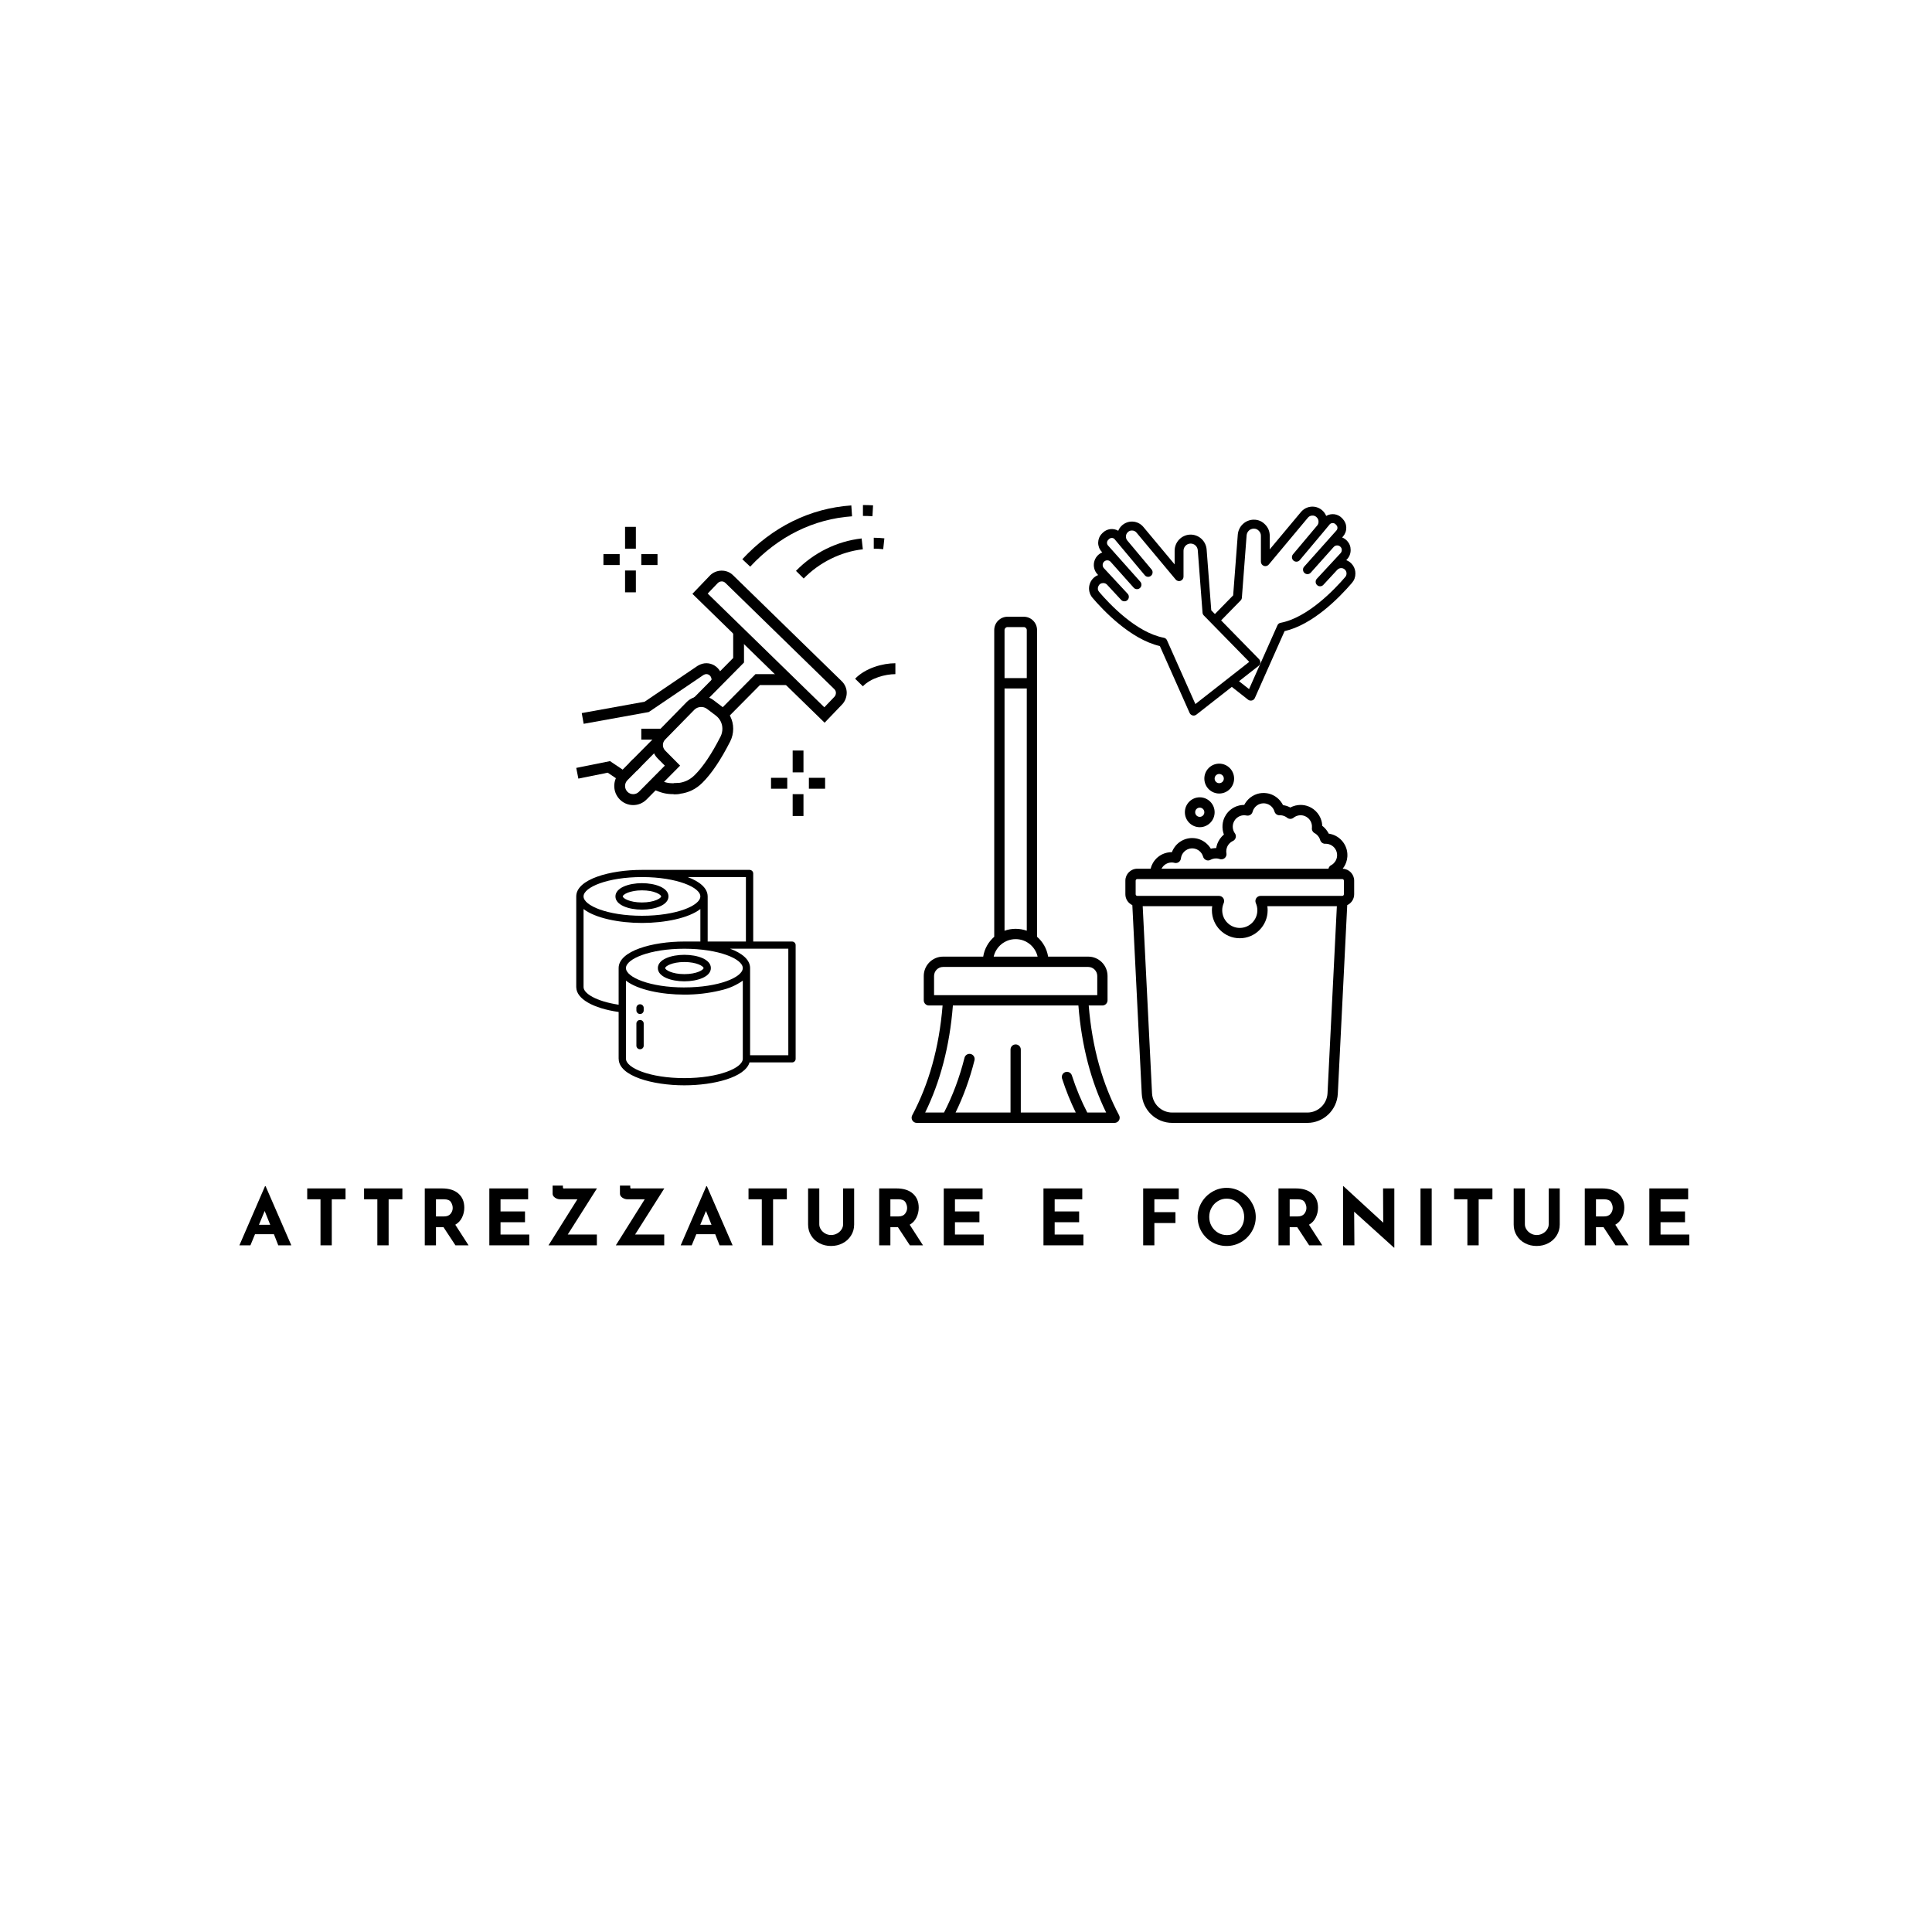 <svg version="1.0" preserveAspectRatio="xMidYMid meet" height="500" viewBox="0 0 375 375" zoomAndPan="magnify" width="500" xmlns:xlink="http://www.w3.org/1999/xlink" xmlns="http://www.w3.org/2000/svg"><defs><g></g><clipPath id="4a74cd3f33"><path clip-rule="nonzero" d="M 111.848 168.809 L 154.434 168.809 L 154.434 210.621 L 111.848 210.621 Z M 111.848 168.809"></path></clipPath><clipPath id="d73e5eb1aa"><path clip-rule="nonzero" d="M 111.848 147 L 122 147 L 122 152 L 111.848 152 Z M 111.848 147"></path></clipPath><clipPath id="3c3ee6eb69"><path clip-rule="nonzero" d="M 153 154 L 156 154 L 156 158.402 L 153 158.402 Z M 153 154"></path></clipPath><clipPath id="91a0969f0e"><path clip-rule="nonzero" d="M 165 128 L 173.793 128 L 173.793 134 L 165 134 Z M 165 128"></path></clipPath><clipPath id="47403306cc"><path clip-rule="nonzero" d="M 167 98.008 L 170 98.008 L 170 101 L 167 101 Z M 167 98.008"></path></clipPath><clipPath id="c3fd7f4e9e"><path clip-rule="nonzero" d="M 144 98.008 L 166 98.008 L 166 110 L 144 110 Z M 144 98.008"></path></clipPath><clipPath id="bfa7408fa8"><path clip-rule="nonzero" d="M 176.898 119.66 L 262.848 119.66 L 262.848 218 L 176.898 218 Z M 176.898 119.66"></path></clipPath><clipPath id="c3e0529a18"><path clip-rule="nonzero" d="M 211.203 98.008 L 263.082 98.008 L 263.082 139 L 211.203 139 Z M 211.203 98.008"></path></clipPath></defs><path fill-rule="nonzero" fill-opacity="1" d="M 124.602 176.562 C 127.156 176.562 129.75 175.68 129.75 173.992 C 129.75 172.305 127.16 171.422 124.602 171.422 C 122.043 171.422 119.457 172.309 119.457 173.996 C 119.457 175.68 122.043 176.562 124.602 176.562 Z M 124.602 172.816 C 127.023 172.816 128.328 173.652 128.328 173.992 C 128.328 174.332 127.023 175.168 124.602 175.168 C 122.18 175.168 120.875 174.332 120.875 173.992 C 120.875 173.652 122.18 172.816 124.602 172.816 Z M 124.602 172.816" fill="#000000"></path><g clip-path="url(#4a74cd3f33)"><path fill-rule="nonzero" fill-opacity="1" d="M 153.723 182.75 L 146.199 182.75 L 146.199 169.543 C 146.199 169.352 146.129 169.188 145.992 169.051 C 145.852 168.914 145.688 168.844 145.488 168.844 L 124.75 168.844 C 124.703 168.844 124.652 168.844 124.602 168.844 C 118.418 168.844 111.848 170.648 111.848 173.996 L 111.848 191.605 C 111.848 191.621 111.855 191.633 111.855 191.652 C 111.895 193.867 115.094 195.707 120.078 196.426 L 120.078 205.512 C 120.078 205.527 120.086 205.539 120.09 205.555 C 120.141 208.871 126.676 210.66 132.828 210.66 C 138.57 210.66 144.637 209.105 145.48 206.211 L 153.723 206.215 C 153.918 206.215 154.086 206.148 154.227 206.012 C 154.363 205.875 154.434 205.711 154.434 205.52 L 154.434 183.445 C 154.434 183.254 154.363 183.09 154.227 182.953 C 154.086 182.816 153.918 182.75 153.723 182.75 Z M 144.781 170.242 L 144.781 182.75 L 137.359 182.75 L 137.359 173.992 C 137.359 173.984 137.355 173.977 137.355 173.965 C 137.336 172.355 135.785 171.105 133.492 170.242 Z M 132.832 191.66 C 126.152 191.66 121.496 189.68 121.496 187.902 C 121.496 186.125 126.152 184.148 132.832 184.148 C 139.516 184.148 144.172 186.121 144.172 187.902 C 144.172 189.68 139.516 191.656 132.836 191.656 Z M 124.59 170.238 C 124.594 170.238 124.598 170.238 124.602 170.238 L 124.75 170.238 C 131.352 170.27 135.938 172.23 135.938 173.992 C 135.938 175.77 131.281 177.75 124.602 177.75 C 117.922 177.75 113.266 175.77 113.266 173.996 C 113.266 172.219 117.914 170.242 124.59 170.238 Z M 113.27 191.609 C 113.27 191.598 113.266 191.59 113.266 191.582 L 113.266 176.441 C 115.527 178.207 120.156 179.145 124.602 179.145 C 129.047 179.145 133.68 178.207 135.941 176.441 L 135.941 182.75 L 132.836 182.75 C 126.652 182.75 120.078 184.555 120.078 187.902 L 120.078 195.016 C 115.652 194.344 113.27 192.797 113.27 191.609 Z M 132.828 209.262 C 126.156 209.262 121.504 207.285 121.504 205.512 C 121.504 205.504 121.5 205.5 121.5 205.492 L 121.5 190.348 C 123.762 192.117 128.391 193.055 132.836 193.055 C 135.168 193.062 137.473 192.797 139.742 192.262 C 139.785 192.254 139.828 192.242 139.867 192.227 C 141.434 191.887 142.871 191.262 144.176 190.344 L 144.176 205.496 C 144.176 205.504 144.172 205.508 144.172 205.516 C 144.168 207.289 139.512 209.262 132.828 209.262 Z M 153.012 204.82 L 145.594 204.82 L 145.594 187.902 C 145.594 186.273 144.031 185.012 141.719 184.145 L 145.48 184.145 C 145.484 184.145 145.488 184.145 145.496 184.145 C 145.5 184.145 145.504 184.145 145.508 184.145 L 153.012 184.145 Z M 153.012 204.82" fill="#000000"></path></g><path fill-rule="nonzero" fill-opacity="1" d="M 132.836 185.328 C 130.281 185.328 127.688 186.211 127.688 187.902 C 127.688 189.59 130.277 190.473 132.836 190.473 C 135.395 190.473 137.98 189.59 137.98 187.902 C 137.98 186.211 135.395 185.328 132.836 185.328 Z M 132.836 189.078 C 130.414 189.078 129.109 188.238 129.109 187.902 C 129.109 187.562 130.414 186.727 132.836 186.727 C 135.258 186.727 136.562 187.562 136.562 187.902 C 136.562 188.238 135.258 189.078 132.836 189.078 Z M 132.836 189.078" fill="#000000"></path><path fill-rule="nonzero" fill-opacity="1" d="M 124.23 194.926 C 124.035 194.926 123.867 194.996 123.73 195.133 C 123.594 195.266 123.523 195.434 123.523 195.625 L 123.523 196.121 C 123.523 196.312 123.594 196.477 123.73 196.613 C 123.867 196.75 124.035 196.816 124.23 196.816 C 124.43 196.816 124.594 196.75 124.734 196.613 C 124.871 196.477 124.941 196.312 124.941 196.121 L 124.941 195.625 C 124.941 195.434 124.871 195.266 124.734 195.133 C 124.594 194.996 124.43 194.926 124.23 194.926 Z M 124.23 194.926" fill="#000000"></path><path fill-rule="nonzero" fill-opacity="1" d="M 124.23 197.977 C 124.035 197.977 123.867 198.047 123.73 198.18 C 123.594 198.316 123.523 198.48 123.523 198.676 L 123.523 202.961 C 123.523 203.156 123.594 203.32 123.73 203.457 C 123.867 203.59 124.035 203.66 124.23 203.66 C 124.43 203.66 124.594 203.59 124.734 203.457 C 124.871 203.32 124.941 203.156 124.941 202.961 L 124.941 198.676 C 124.941 198.48 124.871 198.316 124.734 198.18 C 124.594 198.047 124.43 197.977 124.23 197.977 Z M 124.23 197.977" fill="#000000"></path><path fill-rule="nonzero" fill-opacity="1" d="M 136.098 136.996 L 134.609 135.5 L 142.312 127.715 L 142.312 122.531 L 144.41 122.531 L 144.41 128.594 Z M 136.098 136.996" fill="#000000"></path><path fill-rule="nonzero" fill-opacity="1" d="M 141.039 139.496 L 139.555 138 L 146.637 130.852 L 152.984 130.852 L 152.984 132.969 L 147.504 132.969 Z M 141.039 139.496" fill="#000000"></path><g clip-path="url(#d73e5eb1aa)"><path fill-rule="nonzero" fill-opacity="1" d="M 120.406 151.629 L 117.957 149.977 L 112.262 151.129 L 111.848 149.051 L 118.398 147.73 L 121.57 149.863 Z M 120.406 151.629" fill="#000000"></path></g><path fill-rule="nonzero" fill-opacity="1" d="M 121.324 102.262 L 123.422 102.262 L 123.422 106.496 L 121.324 106.496 Z M 121.324 102.262" fill="#000000"></path><path fill-rule="nonzero" fill-opacity="1" d="M 121.324 110.734 L 123.422 110.734 L 123.422 114.969 L 121.324 114.969 Z M 121.324 110.734" fill="#000000"></path><path fill-rule="nonzero" fill-opacity="1" d="M 124.473 107.555 L 127.621 107.555 L 127.621 109.672 L 124.473 109.672 Z M 124.473 107.555" fill="#000000"></path><path fill-rule="nonzero" fill-opacity="1" d="M 117.125 107.555 L 120.277 107.555 L 120.277 109.672 L 117.125 109.672 Z M 117.125 107.555" fill="#000000"></path><path fill-rule="nonzero" fill-opacity="1" d="M 153.855 145.68 L 155.953 145.68 L 155.953 149.914 L 153.855 149.914 Z M 153.855 145.68" fill="#000000"></path><g clip-path="url(#3c3ee6eb69)"><path fill-rule="nonzero" fill-opacity="1" d="M 153.855 154.148 L 155.953 154.148 L 155.953 158.383 L 153.855 158.383 Z M 153.855 154.148" fill="#000000"></path></g><path fill-rule="nonzero" fill-opacity="1" d="M 157.004 150.973 L 160.152 150.973 L 160.152 153.09 L 157.004 153.09 Z M 157.004 150.973" fill="#000000"></path><path fill-rule="nonzero" fill-opacity="1" d="M 149.656 150.973 L 152.805 150.973 L 152.805 153.09 L 149.656 153.09 Z M 149.656 150.973" fill="#000000"></path><path fill-rule="nonzero" fill-opacity="1" d="M 160.055 140.277 L 134.395 115.262 L 137.805 111.703 C 138.941 110.52 141.008 110.406 142.258 111.625 L 163.387 132.227 C 164 132.82 164.348 133.637 164.348 134.461 C 164.348 135.285 164.035 136.125 163.465 136.719 L 160.055 140.281 Z M 137.363 115.211 L 160.004 137.285 L 161.957 135.246 C 162.199 134.992 162.25 134.68 162.25 134.461 C 162.25 134.207 162.133 133.945 161.93 133.75 L 140.801 113.145 C 140.602 112.953 140.359 112.852 140.109 112.852 C 139.93 112.852 139.582 112.891 139.312 113.176 Z M 137.363 115.211" fill="#000000"></path><g clip-path="url(#91a0969f0e)"><path fill-rule="nonzero" fill-opacity="1" d="M 167.484 133.211 L 165.977 131.738 C 167.969 129.664 171.34 128.734 173.793 128.734 L 173.793 130.852 C 171.848 130.852 169.043 131.59 167.484 133.211 Z M 167.484 133.211" fill="#000000"></path></g><path fill-rule="nonzero" fill-opacity="1" d="M 171.43 106.598 C 170.824 106.531 170.207 106.496 169.598 106.496 L 169.598 104.379 C 170.285 104.379 170.977 104.418 171.656 104.492 Z M 171.43 106.598" fill="#000000"></path><g clip-path="url(#47403306cc)"><path fill-rule="nonzero" fill-opacity="1" d="M 169.34 100.199 C 168.727 100.16 168.113 100.141 167.496 100.141 L 167.496 98.027 C 168.156 98.027 168.812 98.047 169.461 98.086 Z M 169.34 100.199" fill="#000000"></path></g><g clip-path="url(#c3fd7f4e9e)"><path fill-rule="nonzero" fill-opacity="1" d="M 145.613 109.988 L 144.082 108.543 C 149.914 102.266 157.23 98.656 165.242 98.102 L 165.383 100.215 C 157.91 100.734 151.074 104.113 145.613 109.988 Z M 145.613 109.988" fill="#000000"></path></g><path fill-rule="nonzero" fill-opacity="1" d="M 124.473 141.441 L 128.656 141.441 L 128.656 143.559 L 124.473 143.559 Z M 124.473 141.441" fill="#000000"></path><path fill-rule="nonzero" fill-opacity="1" d="M 113.289 140.492 L 112.918 138.41 L 125.121 136.203 L 135.43 129.223 C 137.723 127.836 140.215 129.594 140.215 131.91 C 140.215 132.199 140.176 132.48 140.102 132.754 L 138.078 132.188 C 138.102 132.102 138.113 132.008 138.113 131.91 C 138.113 131.152 137.336 130.535 136.555 131.008 L 125.926 138.207 Z M 113.289 140.492" fill="#000000"></path><path fill-rule="nonzero" fill-opacity="1" d="M 122.117 148.105 L 126.961 143.219 L 128.445 144.715 L 123.602 149.602 Z M 122.117 148.105" fill="#000000"></path><path fill-rule="nonzero" fill-opacity="1" d="M 122.898 156.266 C 120.875 156.266 119.227 154.605 119.227 152.562 C 119.227 151.57 119.609 150.637 120.305 149.941 L 122.887 147.332 L 124.371 148.828 L 121.785 151.438 C 121.488 151.738 121.324 152.137 121.324 152.562 C 121.324 153.438 122.031 154.148 122.898 154.148 C 123.32 154.148 123.715 153.984 124.012 153.684 L 129.043 148.609 L 127.625 147.18 C 126.957 146.504 126.574 145.57 126.574 144.613 C 126.574 143.66 126.941 142.75 127.609 142.066 L 133.277 136.273 C 134.613 134.91 136.953 134.734 138.473 135.887 L 140.188 137.188 C 141.539 138.207 142.312 139.758 142.312 141.441 C 142.312 142.312 142.109 143.172 141.727 143.922 C 139.918 147.484 138.102 150.184 136.328 151.938 C 135.09 153.168 133.656 153.867 131.949 154.078 C 131.574 154.125 131.18 154.148 130.77 154.148 L 130.77 152.031 C 131.094 152.031 131.402 152.012 131.691 151.977 C 132.941 151.82 133.949 151.328 134.855 150.426 C 136.469 148.828 138.152 146.316 139.863 142.953 C 140.09 142.508 140.215 141.969 140.215 141.441 C 140.215 140.434 139.746 139.5 138.93 138.879 L 137.215 137.582 C 136.5 137.043 135.402 137.121 134.77 137.766 L 129.102 143.555 C 128.824 143.836 128.672 144.215 128.672 144.613 C 128.672 145.012 128.832 145.398 129.109 145.68 L 132.008 148.605 L 125.496 155.18 C 124.805 155.879 123.883 156.266 122.898 156.266 Z M 122.898 156.266" fill="#000000"></path><path fill-rule="nonzero" fill-opacity="1" d="M 130.77 154.148 C 129.09 154.148 128.316 153.84 126.773 153.223 L 126.609 153.156 L 127.379 151.188 L 127.543 151.254 C 129 151.836 129.492 152.031 130.77 152.031 C 131.09 152.031 131.398 152.012 131.691 151.977 L 131.945 154.078 C 131.57 154.125 131.176 154.148 130.77 154.148 Z M 130.77 154.148" fill="#000000"></path><path fill-rule="nonzero" fill-opacity="1" d="M 155.996 112.289 L 154.5 110.805 C 157.926 107.285 162.453 105.051 167.242 104.512 L 167.477 106.617 C 163.227 107.094 159.039 109.16 155.996 112.289 Z M 155.996 112.289" fill="#000000"></path><g clip-path="url(#bfa7408fa8)"><path fill-rule="evenodd" fill-opacity="1" d="M 183.848 217.953 L 210.426 217.953 C 210.434 217.953 210.441 217.953 210.449 217.953 L 216.332 217.953 C 216.684 217.953 217.008 217.766 217.191 217.465 C 217.371 217.164 217.379 216.789 217.215 216.477 C 214.016 210.457 211.992 203.406 211.32 195.164 L 213.973 195.164 C 214.523 195.164 214.973 194.715 214.973 194.16 L 214.973 189.441 C 214.973 187.363 213.293 185.68 211.227 185.68 L 203.438 185.68 C 203.195 184.148 202.414 182.797 201.293 181.828 L 201.293 122.297 C 201.293 120.867 200.137 119.707 198.715 119.707 L 195.559 119.707 C 194.137 119.707 192.98 120.867 192.98 122.297 L 192.98 181.828 C 191.863 182.797 191.078 184.148 190.84 185.68 L 183.047 185.68 C 180.98 185.68 179.301 187.363 179.301 189.441 C 179.301 189.441 179.301 194.16 179.301 194.16 C 179.301 194.715 179.75 195.164 180.301 195.164 L 182.957 195.164 C 182.285 203.406 180.262 210.457 177.059 216.477 C 176.895 216.789 176.906 217.164 177.086 217.465 C 177.266 217.766 177.59 217.953 177.941 217.953 L 183.828 217.953 C 183.836 217.953 183.84 217.953 183.848 217.953 Z M 223.332 168.617 L 220.746 168.617 C 219.469 168.617 218.434 169.66 218.434 170.938 L 218.434 173.574 C 218.434 174.512 218.988 175.32 219.785 175.684 L 221.613 212.297 C 221.77 215.465 224.375 217.953 227.535 217.953 L 253.742 217.953 C 256.902 217.953 259.508 215.465 259.668 212.297 L 261.496 175.684 C 262.289 175.32 262.844 174.512 262.844 173.574 L 262.844 170.938 C 262.844 169.684 261.852 168.66 260.609 168.621 L 260.617 168.609 C 260.719 168.48 260.816 168.348 260.902 168.207 C 261.066 167.941 261.199 167.656 261.301 167.363 C 261.422 167.016 261.492 166.656 261.52 166.289 C 261.551 165.844 261.512 165.391 261.406 164.957 C 261.297 164.523 261.117 164.109 260.879 163.73 C 260.609 163.301 260.262 162.926 259.859 162.617 C 259.48 162.332 259.051 162.109 258.598 161.965 C 258.438 161.914 258.27 161.871 258.102 161.84 C 258.055 161.832 258.008 161.824 257.961 161.816 C 257.941 161.812 257.926 161.812 257.91 161.809 C 257.906 161.809 257.902 161.809 257.898 161.809 C 257.895 161.805 257.895 161.797 257.891 161.793 C 257.891 161.789 257.887 161.785 257.887 161.781 C 257.875 161.762 257.867 161.742 257.855 161.723 C 257.824 161.664 257.793 161.605 257.758 161.547 C 257.652 161.363 257.531 161.188 257.398 161.023 C 257.25 160.836 257.086 160.664 256.91 160.508 C 256.852 160.457 256.793 160.406 256.73 160.359 C 256.711 160.344 256.691 160.328 256.672 160.312 C 256.668 160.309 256.664 160.305 256.66 160.301 C 256.656 160.297 256.648 160.297 256.645 160.293 C 256.645 160.289 256.645 160.285 256.645 160.277 C 256.645 160.273 256.645 160.27 256.645 160.266 C 256.645 160.242 256.645 160.223 256.641 160.199 C 256.637 160.125 256.633 160.051 256.621 159.977 C 256.598 159.75 256.555 159.52 256.488 159.297 C 256.391 158.949 256.246 158.613 256.062 158.301 C 255.863 157.965 255.621 157.66 255.34 157.395 C 255.09 157.156 254.809 156.945 254.508 156.777 C 254.219 156.613 253.914 156.484 253.598 156.395 C 253.059 156.242 252.488 156.199 251.934 156.27 C 251.59 156.309 251.254 156.395 250.93 156.52 C 250.816 156.566 250.703 156.613 250.594 156.668 C 250.562 156.684 250.531 156.703 250.496 156.719 C 250.488 156.723 250.477 156.73 250.469 156.734 C 250.465 156.738 250.461 156.742 250.453 156.742 C 250.449 156.742 250.449 156.738 250.445 156.734 C 250.441 156.734 250.438 156.734 250.434 156.73 C 250.422 156.723 250.406 156.715 250.395 156.711 C 250.336 156.68 250.277 156.648 250.215 156.621 C 250.023 156.531 249.828 156.457 249.625 156.398 C 249.484 156.359 249.34 156.328 249.195 156.301 C 249.156 156.293 249.117 156.289 249.078 156.281 C 249.062 156.281 249.051 156.277 249.039 156.277 C 249.035 156.277 249.031 156.277 249.027 156.273 C 249.023 156.27 249.023 156.266 249.02 156.258 C 249.02 156.254 249.016 156.246 249.012 156.242 C 249 156.219 248.992 156.199 248.98 156.176 C 248.941 156.102 248.898 156.027 248.855 155.957 C 248.73 155.75 248.59 155.555 248.43 155.371 C 248.07 154.953 247.625 154.605 247.129 154.359 C 246.734 154.16 246.305 154.023 245.867 153.961 C 245.246 153.871 244.609 153.918 244.008 154.105 C 243.695 154.207 243.391 154.344 243.105 154.516 C 242.809 154.691 242.535 154.906 242.293 155.152 C 242.078 155.367 241.887 155.605 241.723 155.859 C 241.668 155.945 241.617 156.035 241.566 156.125 C 241.551 156.152 241.539 156.176 241.523 156.203 C 241.523 156.211 241.52 156.215 241.516 156.219 C 241.516 156.227 241.512 156.234 241.508 156.234 C 241.504 156.238 241.5 156.234 241.496 156.234 C 241.488 156.234 241.484 156.234 241.48 156.234 C 241.449 156.234 241.418 156.238 241.383 156.238 C 241.281 156.238 241.18 156.246 241.078 156.254 C 240.75 156.285 240.43 156.355 240.121 156.461 C 239.707 156.605 239.316 156.812 238.969 157.074 C 238.594 157.355 238.266 157.699 238.004 158.086 C 237.773 158.426 237.594 158.797 237.473 159.188 C 237.285 159.789 237.234 160.434 237.324 161.059 C 237.355 161.285 237.406 161.504 237.473 161.723 C 237.492 161.785 237.516 161.852 237.539 161.914 C 237.543 161.93 237.551 161.945 237.555 161.957 C 237.559 161.961 237.559 161.965 237.559 161.969 C 237.562 161.973 237.566 161.977 237.566 161.98 C 237.562 161.984 237.559 161.984 237.555 161.988 C 237.551 161.992 237.543 162 237.535 162.004 C 237.508 162.027 237.477 162.055 237.445 162.082 C 237.344 162.172 237.246 162.266 237.156 162.363 C 236.883 162.656 236.652 162.988 236.473 163.344 C 236.32 163.645 236.207 163.957 236.129 164.285 C 236.109 164.367 236.094 164.453 236.078 164.539 C 236.074 164.559 236.074 164.582 236.07 164.602 C 236.07 164.605 236.07 164.613 236.066 164.613 C 236.051 164.617 236.035 164.613 236.02 164.613 C 236.016 164.613 235.992 164.613 235.988 164.613 C 235.93 164.613 235.871 164.617 235.812 164.617 C 235.637 164.629 235.465 164.648 235.289 164.676 C 235.223 164.688 235.156 164.703 235.094 164.719 C 235.07 164.723 235.051 164.727 235.031 164.73 C 235.027 164.734 235.02 164.738 235.016 164.734 C 235.012 164.734 235.012 164.727 235.008 164.719 C 235.004 164.715 235 164.711 235 164.707 C 234.988 164.688 234.977 164.668 234.965 164.648 C 234.918 164.578 234.871 164.508 234.824 164.438 C 234.664 164.211 234.477 164 234.273 163.809 C 233.918 163.473 233.508 163.199 233.059 163.008 C 232.68 162.844 232.273 162.734 231.863 162.691 C 231.375 162.637 230.879 162.668 230.402 162.785 C 229.988 162.887 229.594 163.051 229.23 163.273 C 228.828 163.516 228.465 163.832 228.164 164.195 C 227.965 164.438 227.793 164.703 227.648 164.984 C 227.602 165.082 227.559 165.176 227.516 165.273 C 227.504 165.305 227.492 165.336 227.48 165.367 C 227.477 165.375 227.477 165.379 227.473 165.387 C 227.473 165.395 227.473 165.402 227.465 165.406 C 227.465 165.41 227.457 165.406 227.453 165.406 C 227.449 165.406 227.445 165.406 227.438 165.406 C 227.406 165.406 227.375 165.406 227.344 165.406 C 227.238 165.406 227.129 165.414 227.023 165.422 C 226.668 165.457 226.316 165.535 225.98 165.656 C 225.535 165.82 225.117 166.059 224.75 166.359 C 224.355 166.684 224.023 167.082 223.77 167.523 C 223.574 167.867 223.426 168.234 223.332 168.617 Z M 209.316 195.164 L 184.957 195.164 C 184.328 203.117 182.48 209.996 179.574 215.945 L 183.234 215.945 C 184.906 212.703 186.238 209.168 187.211 205.309 C 187.348 204.773 187.891 204.449 188.426 204.582 C 188.957 204.719 189.281 205.266 189.148 205.801 C 188.227 209.453 186.996 212.828 185.473 215.945 L 196.141 215.945 L 196.141 203.719 C 196.141 203.168 196.586 202.719 197.137 202.719 C 197.688 202.719 198.137 203.168 198.137 203.719 L 198.137 215.945 L 208.805 215.945 C 207.785 213.863 206.898 211.668 206.148 209.352 C 205.977 208.828 206.266 208.262 206.789 208.09 C 207.312 207.918 207.875 208.207 208.047 208.734 C 208.875 211.285 209.875 213.688 211.039 215.945 L 214.703 215.945 C 211.797 209.996 209.945 203.117 209.316 195.164 Z M 221.797 175.895 L 223.609 212.195 C 223.711 214.297 225.441 215.945 227.535 215.945 L 253.742 215.945 C 255.84 215.945 257.566 214.297 257.672 212.195 L 259.484 175.895 C 256.145 175.895 245.992 175.895 245.992 175.895 C 246.027 176.152 246.047 176.414 246.047 176.684 C 246.047 179.68 243.625 182.113 240.641 182.113 C 237.656 182.113 235.23 179.68 235.23 176.684 C 235.23 176.414 235.25 176.152 235.289 175.895 Z M 210.254 193.16 L 212.977 193.16 L 212.977 189.441 C 212.977 188.473 212.191 187.684 211.227 187.684 L 183.047 187.684 C 182.082 187.684 181.301 188.473 181.301 189.441 L 181.301 193.16 L 184.027 193.16 C 184.027 193.16 184.031 193.16 184.031 193.16 L 210.242 193.16 C 210.246 193.16 210.246 193.16 210.25 193.16 Z M 201.402 185.68 C 200.949 183.734 199.211 182.285 197.137 182.285 C 195.062 182.285 193.324 183.734 192.871 185.68 Z M 199.297 180.656 L 199.297 133.629 L 194.98 133.629 L 194.98 180.656 C 195.652 180.414 196.379 180.281 197.137 180.281 C 197.895 180.281 198.621 180.414 199.297 180.656 Z M 260.535 173.891 L 244.672 173.891 C 244.336 173.891 244.02 174.062 243.836 174.344 C 243.652 174.629 243.621 174.988 243.758 175.297 C 243.945 175.723 244.051 176.191 244.051 176.684 C 244.051 178.574 242.523 180.109 240.641 180.109 C 238.758 180.109 237.23 178.574 237.23 176.684 C 237.23 176.191 237.332 175.723 237.52 175.297 C 237.656 174.988 237.629 174.629 237.445 174.344 C 237.262 174.062 236.945 173.891 236.605 173.891 L 220.742 173.891 C 220.57 173.887 220.43 173.746 220.43 173.574 C 220.43 173.574 220.43 170.938 220.43 170.938 C 220.43 170.766 220.57 170.625 220.746 170.625 C 220.746 170.625 260.535 170.625 260.535 170.625 C 260.707 170.625 260.848 170.766 260.848 170.938 C 260.848 170.938 260.848 173.574 260.848 173.574 C 260.848 173.746 260.707 173.887 260.535 173.891 Z M 257.855 168.613 C 257.871 168.547 257.891 168.48 257.918 168.418 C 257.98 168.277 258.078 168.148 258.195 168.051 C 258.234 168.02 258.27 167.992 258.312 167.969 C 258.34 167.953 258.367 167.938 258.395 167.922 C 258.426 167.906 258.457 167.887 258.488 167.867 C 258.609 167.793 258.723 167.707 258.824 167.609 C 259.016 167.434 259.176 167.219 259.293 166.988 C 259.395 166.789 259.465 166.574 259.504 166.355 C 259.543 166.121 259.543 165.883 259.508 165.648 C 259.477 165.441 259.414 165.242 259.328 165.051 C 259.148 164.668 258.863 164.34 258.508 164.117 C 258.309 163.992 258.094 163.898 257.867 163.84 C 257.715 163.801 257.559 163.781 257.402 163.773 C 257.363 163.773 257.324 163.773 257.289 163.773 C 257.254 163.773 257.223 163.777 257.191 163.777 C 257.141 163.777 257.094 163.77 257.043 163.762 C 256.926 163.742 256.809 163.703 256.707 163.641 C 256.59 163.574 256.484 163.48 256.402 163.371 C 256.352 163.301 256.309 163.223 256.277 163.145 C 256.258 163.09 256.242 163.039 256.227 162.984 C 256.207 162.926 256.188 162.871 256.164 162.812 C 256.066 162.59 255.938 162.379 255.773 162.195 C 255.648 162.055 255.508 161.93 255.352 161.824 C 255.305 161.797 255.258 161.766 255.211 161.738 C 255.184 161.727 255.16 161.711 255.137 161.699 C 255.105 161.68 255.074 161.66 255.047 161.641 C 254.898 161.535 254.781 161.387 254.711 161.219 C 254.664 161.109 254.637 160.992 254.633 160.875 C 254.629 160.836 254.629 160.797 254.633 160.758 C 254.637 160.734 254.637 160.707 254.641 160.68 C 254.645 160.648 254.648 160.613 254.648 160.582 C 254.656 160.465 254.652 160.344 254.641 160.227 C 254.617 159.996 254.559 159.77 254.465 159.555 C 254.32 159.234 254.102 158.949 253.832 158.73 C 253.621 158.562 253.383 158.43 253.129 158.348 C 252.805 158.242 252.453 158.215 252.117 158.266 C 251.938 158.293 251.762 158.344 251.594 158.414 C 251.457 158.473 251.328 158.543 251.203 158.629 C 251.172 158.648 251.145 158.672 251.113 158.695 C 251.086 158.715 251.062 158.738 251.035 158.754 C 250.992 158.785 250.949 158.812 250.906 158.832 C 250.805 158.887 250.691 158.918 250.578 158.934 C 250.445 158.949 250.309 158.941 250.18 158.902 C 250.086 158.875 249.992 158.836 249.91 158.781 C 249.891 158.766 249.871 158.75 249.848 158.738 C 249.828 158.719 249.809 158.703 249.789 158.688 C 249.75 158.66 249.707 158.629 249.668 158.602 C 249.496 158.488 249.309 158.402 249.113 158.34 C 248.953 158.289 248.785 158.258 248.617 158.246 C 248.559 158.242 248.5 158.242 248.438 158.242 C 248.406 158.242 248.375 158.242 248.34 158.242 C 248.305 158.242 248.27 158.242 248.234 158.238 C 248.023 158.219 247.82 158.125 247.664 157.984 C 247.566 157.895 247.488 157.789 247.434 157.668 C 247.414 157.633 247.402 157.598 247.387 157.559 C 247.379 157.535 247.375 157.512 247.367 157.488 C 247.355 157.457 247.348 157.43 247.34 157.402 C 247.301 157.289 247.25 157.18 247.195 157.078 C 247.035 156.785 246.812 156.531 246.543 156.336 C 246.328 156.184 246.09 156.066 245.836 156 C 245.641 155.945 245.438 155.922 245.234 155.922 C 245.016 155.926 244.793 155.961 244.586 156.027 C 244.348 156.105 244.129 156.219 243.93 156.371 C 243.711 156.535 243.523 156.742 243.383 156.977 C 243.297 157.113 243.227 157.262 243.176 157.414 C 243.164 157.449 243.152 157.488 243.141 157.523 C 243.133 157.559 243.125 157.59 243.113 157.621 C 243.098 157.672 243.078 157.723 243.051 157.77 C 242.957 157.961 242.797 158.113 242.609 158.211 C 242.453 158.289 242.277 158.324 242.102 158.312 C 242.066 158.312 242.027 158.305 241.988 158.301 C 241.965 158.297 241.945 158.289 241.922 158.285 C 241.898 158.281 241.875 158.277 241.852 158.273 C 241.746 158.254 241.645 158.246 241.539 158.242 C 241.344 158.238 241.148 158.258 240.957 158.305 C 240.734 158.359 240.52 158.449 240.328 158.57 C 240.129 158.691 239.949 158.848 239.797 159.027 C 239.617 159.242 239.477 159.488 239.387 159.758 C 239.238 160.211 239.238 160.711 239.391 161.16 C 239.445 161.316 239.512 161.465 239.598 161.602 C 239.621 161.637 239.641 161.672 239.664 161.707 C 239.684 161.734 239.703 161.762 239.723 161.789 C 239.75 161.832 239.773 161.875 239.793 161.922 C 239.848 162.043 239.875 162.176 239.879 162.309 C 239.879 162.426 239.863 162.543 239.824 162.656 C 239.754 162.859 239.617 163.039 239.438 163.16 C 239.406 163.18 239.371 163.199 239.336 163.219 C 239.316 163.23 239.293 163.238 239.273 163.25 C 239.25 163.262 239.227 163.273 239.203 163.285 C 239.109 163.336 239.016 163.391 238.93 163.453 C 238.742 163.59 238.578 163.758 238.441 163.945 C 238.309 164.121 238.207 164.32 238.137 164.531 C 238.055 164.766 238.016 165.012 238.016 165.258 C 238.016 165.348 238.023 165.441 238.035 165.531 C 238.039 165.578 238.051 165.625 238.055 165.672 C 238.062 165.723 238.062 165.773 238.062 165.828 C 238.059 165.965 238.023 166.105 237.961 166.23 C 237.91 166.336 237.84 166.434 237.754 166.516 C 237.684 166.582 237.605 166.641 237.52 166.684 C 237.348 166.773 237.148 166.809 236.953 166.789 C 236.898 166.781 236.848 166.77 236.793 166.758 C 236.762 166.746 236.73 166.734 236.695 166.727 C 236.656 166.711 236.617 166.699 236.578 166.691 C 236.418 166.648 236.254 166.625 236.09 166.621 C 235.82 166.609 235.551 166.652 235.293 166.742 C 235.211 166.77 235.125 166.805 235.047 166.848 C 235.004 166.867 234.961 166.891 234.918 166.914 C 234.875 166.934 234.828 166.953 234.781 166.969 C 234.656 167.008 234.527 167.02 234.398 167.008 C 234.281 167 234.168 166.969 234.066 166.922 C 233.98 166.883 233.902 166.832 233.836 166.773 C 233.727 166.68 233.641 166.566 233.582 166.441 C 233.562 166.402 233.547 166.363 233.535 166.324 C 233.527 166.297 233.52 166.273 233.512 166.25 C 233.504 166.219 233.496 166.191 233.484 166.164 C 233.445 166.047 233.395 165.934 233.336 165.828 C 233.16 165.496 232.895 165.215 232.582 165.012 C 232.375 164.879 232.145 164.785 231.906 164.727 C 231.543 164.641 231.16 164.652 230.801 164.75 C 230.559 164.82 230.328 164.934 230.121 165.082 C 229.926 165.223 229.754 165.395 229.609 165.594 C 229.48 165.773 229.379 165.977 229.309 166.188 C 229.273 166.293 229.246 166.402 229.23 166.512 C 229.223 166.539 229.219 166.57 229.215 166.602 C 229.215 166.621 229.211 166.645 229.207 166.664 C 229.203 166.707 229.191 166.746 229.18 166.785 C 229.121 166.992 228.996 167.18 228.824 167.309 C 228.637 167.453 228.402 167.523 228.168 167.512 C 228.117 167.508 228.07 167.504 228.023 167.492 C 227.988 167.488 227.957 167.477 227.926 167.469 C 227.891 167.461 227.855 167.453 227.816 167.445 C 227.668 167.418 227.52 167.406 227.367 167.41 C 227.176 167.414 226.98 167.441 226.797 167.496 C 226.398 167.613 226.039 167.844 225.766 168.156 C 225.641 168.293 225.535 168.449 225.449 168.613 L 225.449 168.617 L 257.855 168.617 Z M 232.871 154.758 C 231.277 154.758 229.984 156.059 229.984 157.656 C 229.984 159.258 231.277 160.559 232.871 160.559 C 234.465 160.559 235.758 159.258 235.758 157.656 C 235.758 156.059 234.465 154.758 232.871 154.758 Z M 232.871 156.762 C 233.363 156.762 233.762 157.164 233.762 157.656 C 233.762 158.152 233.363 158.551 232.871 158.551 C 232.379 158.551 231.98 158.152 231.98 157.656 C 231.98 157.164 232.379 156.762 232.871 156.762 Z M 236.648 148.223 C 235.055 148.223 233.762 149.523 233.762 151.121 C 233.762 152.723 235.055 154.023 236.648 154.023 C 238.246 154.023 239.539 152.723 239.539 151.121 C 239.539 149.523 238.246 148.223 236.648 148.223 Z M 236.648 150.227 C 237.141 150.227 237.543 150.629 237.543 151.121 C 237.543 151.617 237.141 152.016 236.648 152.016 C 236.16 152.016 235.758 151.617 235.758 151.121 C 235.758 150.629 236.16 150.227 236.648 150.227 Z M 199.297 131.621 L 199.297 122.297 C 199.297 121.973 199.035 121.715 198.715 121.715 C 198.715 121.715 195.559 121.715 195.559 121.715 C 195.238 121.715 194.98 121.973 194.98 122.297 L 194.98 131.621 Z M 199.297 131.621" fill="#000000"></path></g><g clip-path="url(#c3e0529a18)"><path fill-rule="nonzero" fill-opacity="1" d="M 261.305 108.723 L 261.449 108.566 C 261.922 108.059 262.16 107.453 262.16 106.754 C 262.164 106.07 261.934 105.48 261.473 104.98 C 261.199 104.684 260.879 104.465 260.508 104.32 L 260.672 104.137 C 260.883 103.898 261.043 103.629 261.156 103.332 C 261.266 103.031 261.316 102.723 261.312 102.402 C 261.305 102.082 261.242 101.777 261.117 101.48 C 260.996 101.188 260.824 100.926 260.605 100.699 L 260.43 100.516 C 260.234 100.32 260.012 100.164 259.766 100.043 C 259.52 99.926 259.258 99.848 258.984 99.812 C 258.715 99.781 258.441 99.793 258.176 99.848 C 257.906 99.902 257.652 100 257.414 100.141 C 257.32 99.906 257.199 99.691 257.047 99.492 C 256.898 99.293 256.723 99.113 256.527 98.957 C 256.332 98.805 256.121 98.676 255.895 98.574 C 255.664 98.477 255.43 98.406 255.184 98.367 C 254.938 98.328 254.691 98.324 254.445 98.348 C 254.195 98.375 253.957 98.43 253.723 98.52 C 253.492 98.605 253.273 98.723 253.07 98.867 C 252.867 99.012 252.684 99.18 252.523 99.371 L 246.453 106.637 L 246.453 104 C 246.457 103.141 246.152 102.406 245.551 101.797 C 244.949 101.176 244.219 100.867 243.359 100.871 C 242.965 100.871 242.59 100.945 242.227 101.09 C 241.863 101.234 241.535 101.441 241.25 101.711 C 240.961 101.977 240.73 102.289 240.562 102.645 C 240.391 103 240.289 103.375 240.254 103.766 L 239.355 115.559 L 235.812 119.184 L 235.105 118.461 L 234.207 106.672 C 234.176 106.266 234.074 105.883 233.895 105.52 C 233.715 105.152 233.477 104.836 233.176 104.566 C 232.875 104.293 232.535 104.09 232.156 103.953 C 231.777 103.816 231.387 103.754 230.984 103.77 C 230.582 103.785 230.199 103.875 229.832 104.043 C 229.465 104.211 229.141 104.441 228.863 104.734 C 228.582 105.027 228.371 105.359 228.219 105.738 C 228.07 106.113 227.996 106.508 227.996 106.914 L 227.996 109.547 L 221.922 102.273 C 221.66 101.961 221.348 101.715 220.984 101.535 C 220.625 101.355 220.238 101.258 219.836 101.238 C 219.43 101.223 219.039 101.285 218.664 101.434 C 218.285 101.582 217.953 101.801 217.668 102.09 C 217.398 102.359 217.195 102.668 217.051 103.023 C 216.812 102.883 216.559 102.789 216.289 102.734 C 216.02 102.68 215.746 102.672 215.473 102.707 C 215.203 102.742 214.941 102.824 214.695 102.945 C 214.449 103.066 214.227 103.227 214.031 103.422 L 213.883 103.574 C 213.656 103.801 213.48 104.066 213.355 104.363 C 213.23 104.66 213.164 104.969 213.156 105.293 C 213.145 105.613 213.199 105.926 213.309 106.23 C 213.418 106.531 213.582 106.805 213.797 107.043 L 213.949 107.219 C 213.754 107.297 213.566 107.398 213.395 107.527 C 213.223 107.652 213.07 107.797 212.93 107.957 C 212.793 108.121 212.676 108.301 212.582 108.492 C 212.488 108.684 212.418 108.887 212.371 109.094 C 212.324 109.305 212.305 109.516 212.309 109.73 C 212.316 109.945 212.348 110.156 212.402 110.363 C 212.457 110.57 212.539 110.766 212.641 110.953 C 212.746 111.141 212.871 111.312 213.016 111.469 L 213.152 111.617 C 212.945 111.695 212.75 111.801 212.566 111.926 C 212.387 112.055 212.223 112.199 212.074 112.367 C 211.93 112.535 211.805 112.719 211.699 112.914 C 211.598 113.113 211.52 113.32 211.465 113.535 C 211.41 113.754 211.383 113.973 211.379 114.195 C 211.379 114.418 211.402 114.641 211.453 114.855 C 211.504 115.074 211.582 115.281 211.684 115.48 C 211.781 115.68 211.906 115.863 212.051 116.031 C 214.105 118.445 219.426 124.086 225.129 125.402 L 230.902 138.379 C 230.957 138.5 231.035 138.605 231.137 138.688 C 231.238 138.773 231.352 138.832 231.48 138.867 C 231.609 138.898 231.738 138.902 231.867 138.875 C 231.996 138.844 232.113 138.789 232.219 138.707 L 239.094 133.324 L 242.254 135.809 C 242.41 135.93 242.586 135.988 242.781 135.988 C 242.852 135.988 242.922 135.98 242.992 135.965 C 243.262 135.895 243.453 135.734 243.57 135.477 L 249.336 122.504 C 254.789 121.25 259.852 116.129 262.422 113.133 C 262.867 112.609 263.09 112 263.082 111.309 C 263.082 110.73 262.922 110.207 262.594 109.734 C 262.27 109.262 261.84 108.922 261.305 108.723 Z M 232.023 136.656 L 226.516 124.285 C 226.395 124.008 226.184 123.84 225.891 123.785 C 220.555 122.777 215.34 117.234 213.352 114.898 C 213.07 114.57 213.012 114.203 213.184 113.805 C 213.352 113.402 213.652 113.191 214.082 113.172 L 214.133 113.172 C 214.434 113.172 214.688 113.281 214.891 113.5 L 217.594 116.418 L 217.613 116.438 C 217.773 116.613 217.977 116.703 218.215 116.711 C 218.453 116.723 218.66 116.645 218.832 116.48 C 219.008 116.316 219.098 116.113 219.105 115.871 C 219.113 115.633 219.039 115.422 218.875 115.246 L 214.266 110.281 C 214.109 110.109 214.031 109.906 214.027 109.672 C 214.027 109.438 214.102 109.23 214.258 109.059 C 214.438 108.859 214.656 108.762 214.922 108.762 C 215.184 108.762 215.402 108.859 215.578 109.055 L 220.035 114.055 C 220.195 114.242 220.395 114.34 220.637 114.355 C 220.875 114.371 221.086 114.297 221.266 114.133 C 221.445 113.969 221.539 113.766 221.551 113.523 C 221.559 113.281 221.484 113.07 221.316 112.891 L 216.867 107.898 L 216.859 107.891 L 215.066 105.879 C 214.93 105.727 214.863 105.543 214.867 105.336 C 214.875 105.129 214.949 104.949 215.094 104.805 L 215.246 104.652 C 215.387 104.508 215.559 104.43 215.758 104.418 C 215.961 104.406 216.141 104.469 216.293 104.598 L 217.484 106.02 L 217.5 106.039 L 222.188 111.637 C 222.34 111.828 222.535 111.934 222.773 111.957 C 223.016 111.98 223.227 111.91 223.41 111.754 C 223.598 111.598 223.695 111.398 223.715 111.152 C 223.734 110.91 223.66 110.699 223.504 110.516 L 218.816 104.918 C 218.621 104.68 218.531 104.41 218.543 104.105 C 218.555 103.797 218.668 103.535 218.883 103.32 C 219.121 103.066 219.414 102.953 219.762 102.973 C 220.102 102.984 220.387 103.125 220.605 103.391 L 228.199 112.484 C 228.316 112.625 228.461 112.715 228.637 112.762 C 228.812 112.809 228.984 112.801 229.152 112.738 C 229.324 112.676 229.461 112.57 229.562 112.422 C 229.668 112.273 229.719 112.105 229.719 111.922 L 229.719 106.914 C 229.719 106.73 229.75 106.555 229.816 106.387 C 229.883 106.219 229.98 106.07 230.105 105.938 C 230.227 105.805 230.371 105.703 230.535 105.629 C 230.699 105.555 230.871 105.512 231.051 105.508 C 231.23 105.5 231.406 105.527 231.574 105.59 C 231.746 105.648 231.898 105.742 232.031 105.863 C 232.164 105.984 232.27 106.125 232.352 106.289 C 232.43 106.453 232.477 106.625 232.488 106.805 L 233.41 118.91 C 233.426 119.125 233.508 119.305 233.656 119.457 L 242.477 128.469 Z M 261.113 111.992 C 259.105 114.332 253.863 119.883 248.566 120.887 C 248.273 120.945 248.062 121.109 247.941 121.387 L 242.441 133.754 L 240.492 132.223 L 244.297 129.242 C 244.395 129.164 244.473 129.074 244.531 128.965 C 244.59 128.852 244.621 128.738 244.629 128.613 C 244.637 128.488 244.621 128.367 244.578 128.25 C 244.535 128.137 244.469 128.031 244.383 127.945 L 237.02 120.418 L 240.801 116.555 C 240.949 116.406 241.031 116.223 241.047 116.012 L 241.969 103.898 C 241.984 103.723 242.031 103.559 242.109 103.398 C 242.184 103.242 242.285 103.102 242.414 102.984 C 242.543 102.863 242.688 102.77 242.852 102.707 C 243.016 102.645 243.184 102.609 243.359 102.609 C 243.742 102.605 244.066 102.742 244.332 103.023 C 244.605 103.293 244.742 103.621 244.742 104.008 L 244.742 109.02 C 244.742 109.203 244.793 109.367 244.898 109.52 C 245 109.668 245.137 109.773 245.309 109.836 C 245.477 109.898 245.648 109.906 245.824 109.859 C 246 109.812 246.145 109.719 246.262 109.582 L 253.855 100.492 C 254.074 100.227 254.355 100.086 254.695 100.074 C 255.047 100.051 255.34 100.168 255.582 100.422 C 255.812 100.652 255.926 100.93 255.926 101.254 C 255.93 101.5 255.863 101.723 255.727 101.926 L 255.703 101.953 C 255.684 101.973 255.668 101.992 255.652 102.016 L 250.957 107.605 C 250.812 107.793 250.75 108 250.77 108.234 C 250.793 108.469 250.895 108.664 251.07 108.816 C 251.25 108.969 251.457 109.035 251.688 109.02 C 251.922 109.004 252.117 108.906 252.273 108.73 L 256.93 103.184 C 256.949 103.164 256.996 103.102 257.012 103.082 L 258.125 101.742 C 258.273 101.602 258.453 101.531 258.656 101.527 C 258.859 101.523 259.039 101.586 259.195 101.719 L 259.371 101.902 C 259.516 102.047 259.59 102.223 259.598 102.43 C 259.602 102.641 259.535 102.82 259.395 102.973 L 253.137 109.988 C 252.977 110.164 252.902 110.375 252.918 110.613 C 252.93 110.855 253.023 111.055 253.199 111.215 C 253.379 111.375 253.586 111.449 253.82 111.438 C 254.059 111.426 254.258 111.328 254.418 111.152 L 258.859 106.176 C 258.867 106.176 258.871 106.168 258.875 106.164 C 259.051 105.969 259.27 105.867 259.535 105.867 C 259.805 105.863 260.031 105.965 260.215 106.168 C 260.367 106.336 260.441 106.531 260.438 106.758 C 260.438 107 260.355 107.207 260.191 107.383 L 255.586 112.352 C 255.43 112.527 255.359 112.734 255.371 112.969 C 255.379 113.203 255.469 113.402 255.641 113.562 C 255.812 113.727 256.012 113.805 256.246 113.797 C 256.48 113.793 256.68 113.707 256.844 113.539 L 259.555 110.609 C 259.562 110.605 259.566 110.605 259.574 110.598 C 259.676 110.484 259.801 110.398 259.941 110.34 C 260.082 110.285 260.23 110.258 260.383 110.266 C 260.535 110.273 260.68 110.316 260.812 110.391 C 260.949 110.465 261.059 110.562 261.152 110.688 C 261.289 110.867 261.359 111.074 261.359 111.309 C 261.363 111.566 261.281 111.797 261.113 111.992 Z M 261.113 111.992" fill="#000000"></path></g><g fill-opacity="1" fill="#000000"><g transform="translate(46.278, 241.718)"><g><path d="M 6.891 -2.156 L 3.219 -2.156 L 2.328 0 L 0.188 0 L 5.156 -11.469 L 5.281 -11.469 L 10.266 0 L 7.734 0 Z M 6.172 -3.984 L 5.094 -6.672 L 3.984 -3.984 Z M 6.172 -3.984"></path></g></g></g><g fill-opacity="1" fill="#000000"><g transform="translate(58.959, 241.718)"><g><path d="M 8.109 -11.047 L 8.109 -8.938 L 5.438 -8.938 L 5.438 0 L 3.25 0 L 3.25 -8.938 L 0.672 -8.938 L 0.672 -11.047 Z M 8.109 -11.047"></path></g></g></g><g fill-opacity="1" fill="#000000"><g transform="translate(69.993, 241.718)"><g><path d="M 8.109 -11.047 L 8.109 -8.938 L 5.438 -8.938 L 5.438 0 L 3.25 0 L 3.25 -8.938 L 0.672 -8.938 L 0.672 -11.047 Z M 8.109 -11.047"></path></g></g></g><g fill-opacity="1" fill="#000000"><g transform="translate(81.026, 241.718)"><g><path d="M 7.375 0 L 5.062 -3.516 L 3.594 -3.516 L 3.594 0 L 1.422 0 L 1.422 -11.047 L 4.766 -11.047 C 6.141 -11.047 7.203 -10.711 7.953 -10.047 C 8.711 -9.379 9.094 -8.469 9.094 -7.312 C 9.094 -6.633 8.945 -6 8.656 -5.406 C 8.375 -4.812 7.938 -4.344 7.344 -4 L 9.922 0 Z M 3.594 -5.609 L 5.141 -5.609 C 5.734 -5.609 6.164 -5.781 6.438 -6.125 C 6.707 -6.469 6.844 -6.844 6.844 -7.25 C 6.844 -7.645 6.727 -8.023 6.5 -8.391 C 6.27 -8.754 5.82 -8.938 5.156 -8.938 L 3.594 -8.938 Z M 3.594 -5.609"></path></g></g></g><g fill-opacity="1" fill="#000000"><g transform="translate(93.558, 241.718)"><g><path d="M 8.953 -11.047 L 8.953 -8.938 L 3.594 -8.938 L 3.594 -6.578 L 8.344 -6.578 L 8.344 -4.484 L 3.594 -4.484 L 3.594 -2.094 L 9.172 -2.094 L 9.172 0 L 1.422 0 L 1.422 -11.047 Z M 8.953 -11.047"></path></g></g></g><g fill-opacity="1" fill="#000000"><g transform="translate(105.79, 241.718)"><g><path d="M 4.406 -2.094 L 10.062 -2.094 L 10.062 0 L 0.672 0 L 6.281 -8.938 L 2.922 -8.938 C 2.586 -8.938 2.258 -9.039 1.938 -9.25 C 1.625 -9.469 1.469 -9.723 1.469 -10.016 L 1.469 -11.594 L 3.469 -11.594 L 3.469 -11.391 C 3.469 -11.211 3.484 -11.109 3.516 -11.078 C 3.555 -11.047 3.625 -11.031 3.719 -11.031 C 3.812 -11.039 3.883 -11.047 3.938 -11.047 L 10.078 -11.047 Z M 4.406 -2.094"></path></g></g></g><g fill-opacity="1" fill="#000000"><g transform="translate(118.862, 241.718)"><g><path d="M 4.406 -2.094 L 10.062 -2.094 L 10.062 0 L 0.672 0 L 6.281 -8.938 L 2.922 -8.938 C 2.586 -8.938 2.258 -9.039 1.938 -9.25 C 1.625 -9.469 1.469 -9.723 1.469 -10.016 L 1.469 -11.594 L 3.469 -11.594 L 3.469 -11.391 C 3.469 -11.211 3.484 -11.109 3.516 -11.078 C 3.555 -11.047 3.625 -11.031 3.719 -11.031 C 3.812 -11.039 3.883 -11.047 3.938 -11.047 L 10.078 -11.047 Z M 4.406 -2.094"></path></g></g></g><g fill-opacity="1" fill="#000000"><g transform="translate(131.933, 241.718)"><g><path d="M 6.891 -2.156 L 3.219 -2.156 L 2.328 0 L 0.188 0 L 5.156 -11.469 L 5.281 -11.469 L 10.266 0 L 7.734 0 Z M 6.172 -3.984 L 5.094 -6.672 L 3.984 -3.984 Z M 6.172 -3.984"></path></g></g></g><g fill-opacity="1" fill="#000000"><g transform="translate(144.615, 241.718)"><g><path d="M 8.109 -11.047 L 8.109 -8.938 L 5.438 -8.938 L 5.438 0 L 3.25 0 L 3.25 -8.938 L 0.672 -8.938 L 0.672 -11.047 Z M 8.109 -11.047"></path></g></g></g><g fill-opacity="1" fill="#000000"><g transform="translate(155.648, 241.718)"><g><path d="M 3.375 -4.078 C 3.375 -3.734 3.477 -3.398 3.688 -3.078 C 3.895 -2.754 4.176 -2.492 4.531 -2.297 C 4.883 -2.098 5.258 -2 5.656 -2 C 6.082 -2 6.473 -2.098 6.828 -2.297 C 7.191 -2.492 7.477 -2.754 7.688 -3.078 C 7.895 -3.398 8 -3.734 8 -4.078 L 8 -11.047 L 10.141 -11.047 L 10.141 -4.031 C 10.141 -3.238 9.938 -2.523 9.531 -1.891 C 9.133 -1.254 8.594 -0.758 7.906 -0.406 C 7.227 -0.051 6.477 0.125 5.656 0.125 C 4.832 0.125 4.082 -0.051 3.406 -0.406 C 2.727 -0.758 2.191 -1.254 1.797 -1.891 C 1.398 -2.523 1.203 -3.238 1.203 -4.031 L 1.203 -11.047 L 3.375 -11.047 Z M 3.375 -4.078"></path></g></g></g><g fill-opacity="1" fill="#000000"><g transform="translate(169.229, 241.718)"><g><path d="M 7.375 0 L 5.062 -3.516 L 3.594 -3.516 L 3.594 0 L 1.422 0 L 1.422 -11.047 L 4.766 -11.047 C 6.141 -11.047 7.203 -10.711 7.953 -10.047 C 8.711 -9.379 9.094 -8.469 9.094 -7.312 C 9.094 -6.633 8.945 -6 8.656 -5.406 C 8.375 -4.812 7.938 -4.344 7.344 -4 L 9.922 0 Z M 3.594 -5.609 L 5.141 -5.609 C 5.734 -5.609 6.164 -5.781 6.438 -6.125 C 6.707 -6.469 6.844 -6.844 6.844 -7.25 C 6.844 -7.645 6.727 -8.023 6.5 -8.391 C 6.27 -8.754 5.82 -8.938 5.156 -8.938 L 3.594 -8.938 Z M 3.594 -5.609"></path></g></g></g><g fill-opacity="1" fill="#000000"><g transform="translate(181.761, 241.718)"><g><path d="M 8.953 -11.047 L 8.953 -8.938 L 3.594 -8.938 L 3.594 -6.578 L 8.344 -6.578 L 8.344 -4.484 L 3.594 -4.484 L 3.594 -2.094 L 9.172 -2.094 L 9.172 0 L 1.422 0 L 1.422 -11.047 Z M 8.953 -11.047"></path></g></g></g><g fill-opacity="1" fill="#000000"><g transform="translate(193.994, 241.718)"><g></g></g></g><g fill-opacity="1" fill="#000000"><g transform="translate(201.115, 241.718)"><g><path d="M 8.953 -11.047 L 8.953 -8.938 L 3.594 -8.938 L 3.594 -6.578 L 8.344 -6.578 L 8.344 -4.484 L 3.594 -4.484 L 3.594 -2.094 L 9.172 -2.094 L 9.172 0 L 1.422 0 L 1.422 -11.047 Z M 8.953 -11.047"></path></g></g></g><g fill-opacity="1" fill="#000000"><g transform="translate(213.347, 241.718)"><g></g></g></g><g fill-opacity="1" fill="#000000"><g transform="translate(220.468, 241.718)"><g><path d="M 8.328 -11.047 L 8.328 -8.938 L 3.594 -8.938 L 3.594 -6.438 L 7.688 -6.438 L 7.688 -4.328 L 3.594 -4.328 L 3.594 0 L 1.422 0 L 1.422 -11.047 Z M 8.328 -11.047"></path></g></g></g><g fill-opacity="1" fill="#000000"><g transform="translate(231.711, 241.718)"><g><path d="M 0.75 -5.5 C 0.75 -6.5 1 -7.43 1.5 -8.297 C 2.008 -9.172 2.695 -9.863 3.562 -10.375 C 4.426 -10.895 5.363 -11.156 6.375 -11.156 C 7.383 -11.156 8.32 -10.895 9.188 -10.375 C 10.051 -9.863 10.738 -9.172 11.25 -8.297 C 11.77 -7.43 12.031 -6.5 12.031 -5.5 C 12.031 -4.477 11.77 -3.535 11.25 -2.672 C 10.738 -1.816 10.051 -1.133 9.188 -0.625 C 8.32 -0.125 7.383 0.125 6.375 0.125 C 5.352 0.125 4.41 -0.125 3.547 -0.625 C 2.691 -1.133 2.008 -1.816 1.5 -2.672 C 1 -3.535 0.75 -4.477 0.75 -5.5 Z M 3 -5.5 C 3 -4.863 3.148 -4.273 3.453 -3.734 C 3.766 -3.191 4.18 -2.766 4.703 -2.453 C 5.223 -2.141 5.805 -1.984 6.453 -1.984 C 7.066 -1.984 7.629 -2.141 8.141 -2.453 C 8.648 -2.766 9.051 -3.188 9.344 -3.719 C 9.633 -4.258 9.781 -4.852 9.781 -5.5 C 9.781 -6.164 9.629 -6.766 9.328 -7.297 C 9.023 -7.836 8.613 -8.266 8.094 -8.578 C 7.582 -8.898 7.016 -9.062 6.391 -9.062 C 5.754 -9.062 5.18 -8.898 4.672 -8.578 C 4.16 -8.266 3.754 -7.836 3.453 -7.297 C 3.148 -6.766 3 -6.164 3 -5.5 Z M 3 -5.5"></path></g></g></g><g fill-opacity="1" fill="#000000"><g transform="translate(246.731, 241.718)"><g><path d="M 7.375 0 L 5.062 -3.516 L 3.594 -3.516 L 3.594 0 L 1.422 0 L 1.422 -11.047 L 4.766 -11.047 C 6.141 -11.047 7.203 -10.711 7.953 -10.047 C 8.711 -9.379 9.094 -8.469 9.094 -7.312 C 9.094 -6.633 8.945 -6 8.656 -5.406 C 8.375 -4.812 7.938 -4.344 7.344 -4 L 9.922 0 Z M 3.594 -5.609 L 5.141 -5.609 C 5.734 -5.609 6.164 -5.781 6.438 -6.125 C 6.707 -6.469 6.844 -6.844 6.844 -7.25 C 6.844 -7.645 6.727 -8.023 6.5 -8.391 C 6.27 -8.754 5.82 -8.938 5.156 -8.938 L 3.594 -8.938 Z M 3.594 -5.609"></path></g></g></g><g fill-opacity="1" fill="#000000"><g transform="translate(259.263, 241.718)"><g><path d="M 11.375 -11.047 L 11.375 0.453 L 11.312 0.453 L 3.578 -6.531 L 3.625 0 L 1.422 0 L 1.422 -11.469 L 1.516 -11.469 L 9.219 -4.391 L 9.188 -11.047 Z M 11.375 -11.047"></path></g></g></g><g fill-opacity="1" fill="#000000"><g transform="translate(274.298, 241.718)"><g><path d="M 3.594 -11.047 L 3.594 0 L 1.422 0 L 1.422 -11.047 Z M 3.594 -11.047"></path></g></g></g><g fill-opacity="1" fill="#000000"><g transform="translate(281.57, 241.718)"><g><path d="M 8.109 -11.047 L 8.109 -8.938 L 5.438 -8.938 L 5.438 0 L 3.25 0 L 3.25 -8.938 L 0.672 -8.938 L 0.672 -11.047 Z M 8.109 -11.047"></path></g></g></g><g fill-opacity="1" fill="#000000"><g transform="translate(292.603, 241.718)"><g><path d="M 3.375 -4.078 C 3.375 -3.734 3.477 -3.398 3.688 -3.078 C 3.895 -2.754 4.176 -2.492 4.531 -2.297 C 4.883 -2.098 5.258 -2 5.656 -2 C 6.082 -2 6.473 -2.098 6.828 -2.297 C 7.191 -2.492 7.477 -2.754 7.688 -3.078 C 7.895 -3.398 8 -3.734 8 -4.078 L 8 -11.047 L 10.141 -11.047 L 10.141 -4.031 C 10.141 -3.238 9.938 -2.523 9.531 -1.891 C 9.133 -1.254 8.594 -0.758 7.906 -0.406 C 7.227 -0.051 6.477 0.125 5.656 0.125 C 4.832 0.125 4.082 -0.051 3.406 -0.406 C 2.727 -0.758 2.191 -1.254 1.797 -1.891 C 1.398 -2.523 1.203 -3.238 1.203 -4.031 L 1.203 -11.047 L 3.375 -11.047 Z M 3.375 -4.078"></path></g></g></g><g fill-opacity="1" fill="#000000"><g transform="translate(306.184, 241.718)"><g><path d="M 7.375 0 L 5.062 -3.516 L 3.594 -3.516 L 3.594 0 L 1.422 0 L 1.422 -11.047 L 4.766 -11.047 C 6.141 -11.047 7.203 -10.711 7.953 -10.047 C 8.711 -9.379 9.094 -8.469 9.094 -7.312 C 9.094 -6.633 8.945 -6 8.656 -5.406 C 8.375 -4.812 7.938 -4.344 7.344 -4 L 9.922 0 Z M 3.594 -5.609 L 5.141 -5.609 C 5.734 -5.609 6.164 -5.781 6.438 -6.125 C 6.707 -6.469 6.844 -6.844 6.844 -7.25 C 6.844 -7.645 6.727 -8.023 6.5 -8.391 C 6.27 -8.754 5.82 -8.938 5.156 -8.938 L 3.594 -8.938 Z M 3.594 -5.609"></path></g></g></g><g fill-opacity="1" fill="#000000"><g transform="translate(318.716, 241.718)"><g><path d="M 8.953 -11.047 L 8.953 -8.938 L 3.594 -8.938 L 3.594 -6.578 L 8.344 -6.578 L 8.344 -4.484 L 3.594 -4.484 L 3.594 -2.094 L 9.172 -2.094 L 9.172 0 L 1.422 0 L 1.422 -11.047 Z M 8.953 -11.047"></path></g></g></g></svg>
